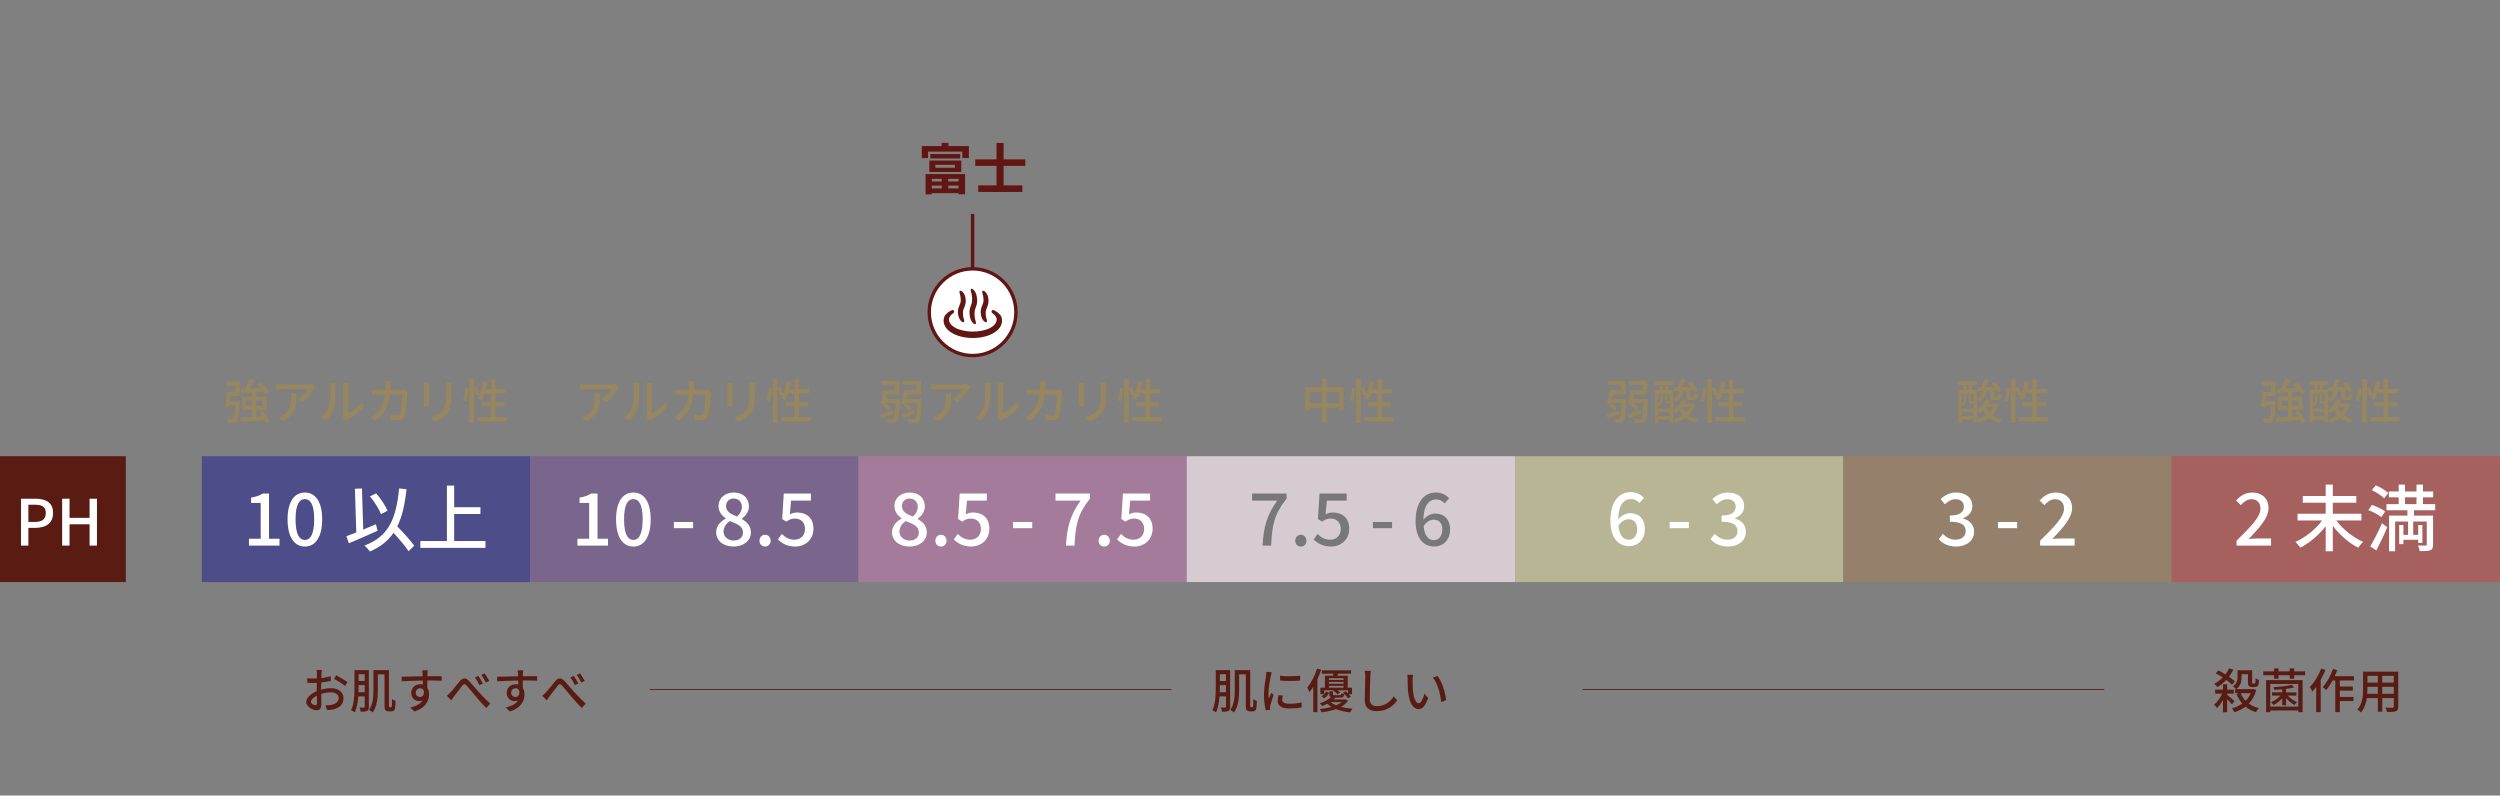 <?xml version="1.0" encoding="UTF-8"?>
<svg id="_5_6に変更" data-name="5→6に変更" xmlns="http://www.w3.org/2000/svg" viewBox="0 0 1466 466.5">
  <rect x="0" y="0" width="1466" height="466.5" fill="#808080" stroke="none"/>
  <defs>
    <style>
      .cls-1 {
        fill: #4c4d89;
      }

      .cls-2, .cls-3 {
        fill: #fff;
      }

      .cls-4 {
        fill: #b7b594;
      }

      .cls-5 {
        fill: #94806b;
      }

      .cls-6 {
        fill: #a6605d;
      }

      .cls-7 {
        fill: none;
        stroke: #591b12;
        stroke-width: .5px;
      }

      .cls-7, .cls-3, .cls-8 {
        stroke-miterlimit: 10;
      }

      .cls-9 {
        fill: #a47b9a;
      }

      .cls-3, .cls-8 {
        stroke: #611614;
        stroke-width: 2px;
      }

      .cls-10 {
        fill: #7a658d;
      }

      .cls-11, .cls-8 {
        fill: #611614;
      }

      .cls-12 {
        fill: #d6cbd0;
      }

      .cls-13 {
        fill: #98865f;
      }

      .cls-14 {
        fill: #787878;
      }

      .cls-15 {
        fill: #591b12;
      }
    </style>
  </defs>
  <path class="cls-13" d="M523.85,242.76c-2.41.9-4.95,1.85-7,2.55l-.9-2.24c1.93-.53,4.73-1.43,7.53-2.32l.36,2.02ZM527.77,233.92s-.03.78-.06,1.15c-.45,7.86-.87,10.8-1.71,11.81-.53.7-1.09.87-1.9.98-.73.11-1.93.11-3.25.03-.03-.67-.28-1.65-.67-2.3,1.15.11,2.18.14,2.66.11.42,0,.7-.06.95-.36.56-.62.95-2.99,1.29-9.15h-5.85l-.17.87.53-.39c1.12.87,2.32,2.04,2.88,2.91l-1.74,1.43c-.56-.87-1.71-2.18-2.83-3.08l.9-.67-2.35-.39c.53-2.1,1.06-5.37,1.4-7.95h6.83v-3.25h-7.64v-2.35h10.27v7.95h-7.22c-.14.9-.28,1.79-.45,2.66h8.12ZM536.51,242.46c-2.52,1.01-5.18,2.02-7.28,2.77l-.92-2.21c1.96-.59,4.93-1.54,7.84-2.52l.36,1.96ZM540.48,233.95s-.03.78-.06,1.12c-.28,7.89-.64,10.83-1.48,11.84-.59.7-1.26.92-2.18,1.01-.84.11-2.35.08-3.95,0-.06-.67-.34-1.68-.73-2.27,1.51.14,2.91.14,3.53.14.5,0,.78-.08,1.06-.36.59-.62.9-3.05,1.15-9.24h-6.44l-.2.92.7-.53c1.18.84,2.41,2.04,3,2.94l-1.79,1.46c-.53-.9-1.76-2.24-2.88-3.13l.87-.64-2.49-.39c.53-2.1,1.12-5.35,1.48-7.89h7.39v-3.25h-8v-2.35h10.64v7.95h-7.78c-.17.9-.31,1.82-.48,2.69h8.65Z"/>
  <path class="cls-13" d="M568.1,228.04c-1.2,2.04-3.86,5.6-6.86,7.72l-2.32-1.88c2.46-1.43,4.9-4.2,5.71-5.79h-15.34c-1.12,0-2.1.08-3.3.17v-3.11c1.04.14,2.18.25,3.3.25h15.65c.62,0,1.88-.08,2.32-.2l1.76,1.65c-.25.31-.7.84-.92,1.18ZM549.94,247.05l-2.57-2.1c.81-.28,1.79-.73,2.69-1.37,4-2.57,4.65-6.1,4.65-10.75,0-.76-.03-1.43-.17-2.24h3.19c0,7.31-.42,12.68-7.78,16.46Z"/>
  <path class="cls-13" d="M577,238.12c.81-2.49.81-7.95.81-11.17,0-.95-.06-1.62-.22-2.27h3.25c-.03.22-.14,1.26-.14,2.24,0,3.19-.11,9.15-.87,11.95-.84,3.08-2.6,5.82-4.98,7.84l-2.69-1.79c2.44-1.68,4.03-4.23,4.84-6.8ZM585.26,243.41v-16.57c0-1.15-.17-2.07-.17-2.24h3.25c-.03.17-.14,1.09-.14,2.24v15.48c2.44-1.09,5.6-3.47,7.61-6.44l1.71,2.41c-2.38,3.16-6.33,6.1-9.54,7.72-.5.28-.84.53-1.06.7l-1.85-1.54c.11-.48.2-1.12.2-1.76Z"/>
  <path class="cls-13" d="M613,225.94c-.03.95-.08,1.88-.14,2.74h6.05c.73,0,1.37-.08,1.93-.17l1.96.95c-.08.48-.17,1.09-.2,1.43-.08,2.83-.45,10.83-1.68,13.57-.59,1.29-1.54,1.9-3.25,1.9-1.51,0-3.13-.08-4.56-.2l-.34-2.94c1.43.2,2.91.34,4.06.34.84,0,1.29-.25,1.6-.95.95-1.96,1.32-8.28,1.32-11.31h-7.17c-1.04,7.78-3.81,12.06-8.62,15.45l-2.57-2.1c1.01-.53,2.24-1.4,3.22-2.35,2.71-2.55,4.42-5.93,5.12-11h-4.25c-1.04,0-2.35.03-3.41.11v-2.91c1.06.08,2.32.17,3.41.17h4.51c.06-.84.08-1.74.08-2.69,0-.62-.08-1.76-.2-2.41h3.27c-.06.64-.11,1.68-.14,2.35Z"/>
  <path class="cls-13" d="M635.58,226.64v9.38c0,.73.06,1.71.11,2.27h-3.22c.03-.48.11-1.46.11-2.27v-9.38c0-.5-.03-1.48-.11-2.07h3.22c-.06.59-.11,1.29-.11,2.07ZM648.57,226.92v4.98c0,6.41-1.01,8.79-3.08,11.14-1.82,2.13-4.65,3.41-6.69,4.09l-2.32-2.44c2.66-.67,4.98-1.74,6.72-3.64,1.96-2.24,2.32-4.42,2.32-9.32v-4.81c0-1.01-.08-1.85-.17-2.57h3.33c-.06.73-.11,1.57-.11,2.57Z"/>
  <path class="cls-13" d="M655.4,234.82c.7-1.88,1.2-4.95,1.4-7.22l1.9.28c-.14,2.3-.64,5.54-1.32,7.61l-1.99-.67ZM681.2,244.58v2.46h-17.16v-2.46h7.78v-6.35h-5.68v-2.43h5.68v-5.26h-3.64c-.53,1.57-1.15,2.99-1.79,4.14-.53-.36-1.68-.95-2.32-1.2.36-.56.73-1.2,1.04-1.93l-1.57.76c-.25-1.12-.98-2.91-1.68-4.39v20.07h-2.6v-25.67h2.6v5.18l1.65-.67c.7,1.32,1.48,3.02,1.82,4.2.87-2.18,1.48-4.81,1.85-7.45l2.55.42c-.2,1.4-.5,2.77-.84,4.09h2.94v-5.65h2.6v5.65h6.05v2.46h-6.05v5.26h5.43v2.43h-5.43v6.35h6.77Z"/>
  <path class="cls-13" d="M787.9,227.21v13.38h-2.71v-1.51h-7.28v8.9h-2.71v-8.9h-7.25v1.65h-2.6v-13.52h9.85v-4.87h2.71v4.87h9.99ZM775.19,236.53v-6.77h-7.25v6.77h7.25ZM785.18,236.53v-6.77h-7.28v6.77h7.28Z"/>
  <path class="cls-13" d="M791.39,234.82c.7-1.88,1.2-4.95,1.4-7.22l1.9.28c-.14,2.3-.64,5.54-1.32,7.61l-1.99-.67ZM817.2,244.59v2.46h-17.16v-2.46h7.78v-6.35h-5.68v-2.43h5.68v-5.26h-3.64c-.53,1.57-1.15,2.99-1.79,4.14-.53-.36-1.68-.95-2.32-1.2.36-.56.73-1.2,1.04-1.93l-1.57.76c-.25-1.12-.98-2.91-1.68-4.39v20.07h-2.6v-25.67h2.6v5.18l1.65-.67c.7,1.32,1.48,3.02,1.82,4.2.87-2.18,1.48-4.81,1.85-7.45l2.55.42c-.2,1.4-.5,2.77-.84,4.09h2.94v-5.65h2.6v5.65h6.05v2.46h-6.05v5.26h5.43v2.43h-5.43v6.35h6.77Z"/>
  <path class="cls-13" d="M949.78,242.76c-2.41.9-4.95,1.85-7,2.55l-.9-2.24c1.93-.53,4.73-1.43,7.53-2.32l.36,2.02ZM953.7,233.92s-.03.78-.06,1.15c-.45,7.86-.87,10.8-1.71,11.81-.53.7-1.09.87-1.9.98-.73.11-1.93.11-3.25.03-.03-.67-.28-1.65-.67-2.3,1.15.11,2.18.14,2.66.11.42,0,.7-.06.95-.36.56-.62.95-2.99,1.29-9.15h-5.85l-.17.87.53-.39c1.12.87,2.32,2.04,2.88,2.91l-1.74,1.43c-.56-.87-1.71-2.18-2.83-3.08l.9-.67-2.35-.39c.53-2.1,1.06-5.37,1.4-7.95h6.83v-3.25h-7.64v-2.35h10.27v7.95h-7.22c-.14.9-.28,1.79-.45,2.66h8.12ZM962.43,242.46c-2.52,1.01-5.18,2.02-7.28,2.77l-.92-2.21c1.96-.59,4.93-1.54,7.84-2.52l.36,1.96ZM966.41,233.95s-.03.78-.06,1.12c-.28,7.89-.64,10.83-1.48,11.84-.59.7-1.26.92-2.18,1.01-.84.11-2.35.08-3.95,0-.06-.67-.34-1.68-.73-2.27,1.51.14,2.91.14,3.53.14.5,0,.78-.08,1.06-.36.59-.62.9-3.05,1.15-9.24h-6.44l-.2.92.7-.53c1.18.84,2.41,2.04,2.99,2.94l-1.79,1.46c-.53-.9-1.76-2.24-2.88-3.13l.87-.64-2.49-.39c.53-2.1,1.12-5.35,1.48-7.89h7.39v-3.25h-8.01v-2.35h10.64v7.95h-7.78c-.17.9-.31,1.82-.48,2.69h8.65Z"/>
  <path class="cls-13" d="M994.17,237.14c-.84,2.55-2.15,4.62-3.86,6.27,1.6,1.15,3.47,1.99,5.6,2.49-.53.48-1.2,1.43-1.57,2.07-2.27-.64-4.23-1.65-5.85-2.99-1.82,1.32-3.92,2.27-6.13,2.97-.25-.53-.7-1.32-1.12-1.82v1.4h-2.04v-1.51h-6.89v1.88h-1.93v-19.2h2.91v-2.99h-3.16v-2.18h11.14v2.18h-3v2.99h2.97v5.04c2.46-.9,3.16-2.32,3.41-4.48l-3,.17-.17-2.27,2.21-.06c.81-1.48,1.65-3.41,2.16-4.87l2.52.73c-.7,1.34-1.46,2.8-2.18,4.06,1.71-.08,3.53-.14,5.37-.22-.5-.62-1.04-1.23-1.57-1.76l1.85-.95c1.48,1.43,3.19,3.47,3.95,4.87l-1.99,1.09c-.2-.36-.45-.81-.76-1.26l-1.93.14v3.16c0,.53.08.59.53.59h1.4c.48,0,.59-.17.64-1.96.45.34,1.34.64,1.93.78-.2,2.55-.78,3.16-2.24,3.16h-2.04c-2.02,0-2.46-.59-2.46-2.55v-3.08l-1.96.11c-.34,3.11-1.26,5.18-4.53,6.44-.22-.45-.7-1.18-1.15-1.62v6.33c2.3-1.48,4.2-3.67,5.21-6.21l2.35.56c-.28.7-.62,1.34-.98,1.99h4.39l.42-.08,1.54.62ZM975.11,232.94c0,1.6-.34,3.67-1.88,5.09-.2-.22-.62-.56-.92-.78v2.35h6.89v-2.88h-1.32c-1.15,0-1.48-.28-1.48-1.74v-4.09h-1.29v2.04ZM972.31,230.9v6.13c1.29-1.26,1.46-2.83,1.46-4.09v-2.04h-1.46ZM979.2,243.94v-2.3h-6.89v2.3h6.89ZM975.05,228.69h1.4v-2.99h-1.4v2.99ZM979.2,230.9h-1.46v4.06c0,.34.03.36.28.36h.81c.22,0,.31,0,.36-.03v-4.39ZM981.24,245.9c2.02-.53,3.95-1.37,5.6-2.52-.78-.9-1.46-1.88-2.04-2.94-.76.7-1.51,1.32-2.32,1.85-.25-.31-.76-.81-1.23-1.23v4.84ZM986.5,238.54l-.17.22c.59,1.15,1.34,2.24,2.27,3.16,1.01-.98,1.85-2.1,2.49-3.39h-4.59Z"/>
  <path class="cls-13" d="M997.36,234.82c.7-1.88,1.2-4.95,1.4-7.22l1.9.28c-.14,2.3-.64,5.54-1.32,7.61l-1.99-.67ZM1023.17,244.58v2.46h-17.16v-2.46h7.78v-6.35h-5.68v-2.43h5.68v-5.26h-3.64c-.53,1.57-1.15,2.99-1.79,4.14-.53-.36-1.68-.95-2.32-1.2.36-.56.73-1.2,1.04-1.93l-1.57.76c-.25-1.12-.98-2.91-1.68-4.39v20.07h-2.6v-25.67h2.6v5.18l1.65-.67c.7,1.32,1.48,3.02,1.82,4.2.87-2.18,1.48-4.81,1.85-7.45l2.55.42c-.2,1.4-.5,2.77-.84,4.09h2.94v-5.65h2.6v5.65h6.05v2.46h-6.05v5.26h5.43v2.43h-5.43v6.35h6.77Z"/>
  <path class="cls-13" d="M1172.15,237.14c-.84,2.55-2.16,4.62-3.86,6.27,1.6,1.15,3.47,1.99,5.6,2.49-.53.48-1.2,1.43-1.57,2.07-2.27-.64-4.23-1.65-5.85-2.99-1.82,1.32-3.92,2.27-6.13,2.97-.25-.53-.7-1.32-1.12-1.82v1.4h-2.04v-1.51h-6.89v1.88h-1.93v-19.2h2.91v-2.99h-3.16v-2.18h11.14v2.18h-2.99v2.99h2.97v5.04c2.46-.9,3.16-2.32,3.41-4.48l-2.99.17-.17-2.27,2.21-.06c.81-1.48,1.65-3.41,2.16-4.87l2.52.73c-.7,1.34-1.46,2.8-2.18,4.06,1.71-.08,3.53-.14,5.37-.22-.5-.62-1.04-1.23-1.57-1.76l1.85-.95c1.48,1.43,3.19,3.47,3.95,4.87l-1.99,1.09c-.2-.36-.45-.81-.76-1.26l-1.93.14v3.16c0,.53.08.59.53.59h1.4c.48,0,.59-.17.64-1.96.45.34,1.34.64,1.93.78-.2,2.55-.78,3.16-2.24,3.16h-2.04c-2.02,0-2.46-.59-2.46-2.55v-3.08l-1.96.11c-.34,3.11-1.26,5.18-4.53,6.44-.22-.45-.7-1.18-1.15-1.62v6.33c2.29-1.48,4.2-3.67,5.21-6.21l2.35.56c-.28.7-.62,1.34-.98,1.99h4.39l.42-.08,1.54.62ZM1153.09,232.94c0,1.6-.34,3.67-1.88,5.09-.2-.22-.62-.56-.92-.78v2.35h6.89v-2.88h-1.32c-1.15,0-1.48-.28-1.48-1.74v-4.09h-1.29v2.04ZM1150.29,230.9v6.13c1.29-1.26,1.46-2.83,1.46-4.09v-2.04h-1.46ZM1157.17,243.94v-2.3h-6.89v2.3h6.89ZM1153.03,228.69h1.4v-2.99h-1.4v2.99ZM1157.17,230.9h-1.46v4.06c0,.34.03.36.28.36h.81c.22,0,.31,0,.36-.03v-4.39ZM1159.22,245.9c2.02-.53,3.95-1.37,5.6-2.52-.78-.9-1.46-1.88-2.04-2.94-.76.7-1.51,1.32-2.32,1.85-.25-.31-.76-.81-1.23-1.23v4.84ZM1164.48,238.54l-.17.22c.59,1.15,1.34,2.24,2.27,3.16,1.01-.98,1.85-2.1,2.49-3.39h-4.59Z"/>
  <path class="cls-13" d="M1175.34,234.82c.7-1.88,1.2-4.95,1.4-7.22l1.9.28c-.14,2.3-.64,5.54-1.32,7.61l-1.99-.67ZM1201.14,244.58v2.46h-17.16v-2.46h7.78v-6.35h-5.68v-2.43h5.68v-5.26h-3.64c-.53,1.57-1.15,2.99-1.79,4.14-.53-.36-1.68-.95-2.32-1.2.36-.56.73-1.2,1.04-1.93l-1.57.76c-.25-1.12-.98-2.91-1.68-4.39v20.07h-2.6v-25.67h2.6v5.18l1.65-.67c.7,1.32,1.48,3.02,1.82,4.2.87-2.18,1.48-4.81,1.85-7.45l2.55.42c-.2,1.4-.5,2.77-.84,4.09h2.94v-5.65h2.6v5.65h6.05v2.46h-6.05v5.26h5.43v2.43h-5.43v6.35h6.77Z"/>
  <path class="cls-13" d="M1334.32,235.32s-.03.76-.06,1.09c-.31,6.89-.62,9.6-1.43,10.52-.53.67-1.06.87-1.9.95-.76.08-2.07.11-3.41.03-.06-.76-.36-1.82-.78-2.55,1.32.14,2.55.14,3.05.14.48,0,.76-.06,1.01-.34.48-.5.78-2.52,1.04-7.56h-3.53l-.17,1.29-2.3-.36c.36-2.27.73-5.93.9-8.7h5.09v-3.75h-5.54v-2.32h8.01v8.42h-5.46c-.08,1.04-.2,2.13-.28,3.13h5.77ZM1349.57,248.2c-.2-.56-.48-1.2-.84-1.9-4.95.45-10.1.84-13.74,1.15l-.31-2.55c1.9-.11,4.34-.25,7-.45v-4.14h-5.88v-7.7h5.88v-2.57l-6.3.42-.34-2.46,2.38-.11c1.04-1.68,2.16-3.92,2.8-5.65l2.77.7c-.87,1.62-1.88,3.36-2.8,4.84,2.07-.11,4.34-.22,6.63-.36-.56-.73-1.15-1.46-1.74-2.07l2.16-1.01c1.68,1.74,3.55,4.11,4.34,5.77l-2.32,1.12c-.22-.48-.53-1.06-.92-1.65l-4.17.28v2.77h6.02v7.7h-6.02v3.97l3.22-.25c-.5-.78-1.06-1.57-1.62-2.27l2.1-.95c1.62,1.93,3.33,4.53,3.97,6.35l-2.27,1.04ZM1341.68,238.12v-3.33h-3.5v3.33h3.5ZM1344.17,234.79v3.33h3.53v-3.33h-3.53Z"/>
  <path class="cls-13" d="M1378.12,237.14c-.84,2.55-2.16,4.62-3.86,6.27,1.6,1.15,3.47,1.99,5.6,2.49-.53.48-1.2,1.43-1.57,2.07-2.27-.64-4.23-1.65-5.85-2.99-1.82,1.32-3.92,2.27-6.13,2.97-.25-.53-.7-1.32-1.12-1.82v1.4h-2.04v-1.51h-6.89v1.88h-1.93v-19.2h2.91v-2.99h-3.16v-2.18h11.14v2.18h-2.99v2.99h2.97v5.04c2.46-.9,3.16-2.32,3.41-4.48l-2.99.17-.17-2.27,2.21-.06c.81-1.48,1.65-3.41,2.16-4.87l2.52.73c-.7,1.34-1.46,2.8-2.18,4.06,1.71-.08,3.53-.14,5.37-.22-.5-.62-1.04-1.23-1.57-1.76l1.85-.95c1.48,1.43,3.19,3.47,3.95,4.87l-1.99,1.09c-.2-.36-.45-.81-.76-1.26l-1.93.14v3.16c0,.53.08.59.53.59h1.4c.48,0,.59-.17.64-1.96.45.34,1.34.64,1.93.78-.2,2.55-.78,3.16-2.24,3.16h-2.04c-2.02,0-2.46-.59-2.46-2.55v-3.08l-1.96.11c-.34,3.11-1.26,5.18-4.53,6.44-.22-.45-.7-1.18-1.15-1.62v6.33c2.29-1.48,4.2-3.67,5.21-6.21l2.35.56c-.28.7-.62,1.34-.98,1.99h4.39l.42-.08,1.54.62ZM1359.06,232.94c0,1.6-.34,3.67-1.88,5.09-.2-.22-.62-.56-.92-.78v2.35h6.89v-2.88h-1.32c-1.15,0-1.48-.28-1.48-1.74v-4.09h-1.29v2.04ZM1356.26,230.9v6.13c1.29-1.26,1.46-2.83,1.46-4.09v-2.04h-1.46ZM1363.14,243.94v-2.3h-6.89v2.3h6.89ZM1359,228.69h1.4v-2.99h-1.4v2.99ZM1363.14,230.9h-1.46v4.06c0,.34.03.36.28.36h.81c.22,0,.31,0,.36-.03v-4.39ZM1365.19,245.9c2.02-.53,3.95-1.37,5.6-2.52-.78-.9-1.46-1.88-2.04-2.94-.76.7-1.51,1.32-2.32,1.85-.25-.31-.76-.81-1.23-1.23v4.84ZM1370.45,238.54l-.17.22c.59,1.15,1.34,2.24,2.27,3.16,1.01-.98,1.85-2.1,2.49-3.39h-4.59Z"/>
  <path class="cls-13" d="M1381.31,234.82c.7-1.88,1.2-4.95,1.4-7.22l1.9.28c-.14,2.3-.64,5.54-1.32,7.61l-1.99-.67ZM1407.11,244.59v2.46h-17.16v-2.46h7.78v-6.35h-5.68v-2.43h5.68v-5.26h-3.64c-.53,1.57-1.15,2.99-1.79,4.14-.53-.36-1.68-.95-2.32-1.2.36-.56.73-1.2,1.04-1.93l-1.57.76c-.25-1.12-.98-2.91-1.68-4.39v20.07h-2.6v-25.67h2.6v5.18l1.65-.67c.7,1.32,1.48,3.02,1.82,4.2.87-2.18,1.48-4.81,1.85-7.45l2.55.42c-.2,1.4-.5,2.77-.84,4.09h2.94v-5.65h2.6v5.65h6.05v2.46h-6.05v5.26h5.43v2.43h-5.43v6.35h6.77Z"/>
  <path class="cls-13" d="M362.14,228.05c-1.2,2.04-3.86,5.6-6.86,7.72l-2.32-1.88c2.46-1.43,4.9-4.2,5.71-5.79h-15.34c-1.12,0-2.1.08-3.3.17v-3.11c1.04.14,2.18.25,3.3.25h15.65c.62,0,1.88-.08,2.32-.2l1.76,1.65c-.25.31-.7.84-.92,1.18ZM343.98,247.05l-2.57-2.1c.81-.28,1.79-.73,2.69-1.37,4-2.57,4.65-6.1,4.65-10.75,0-.76-.03-1.43-.17-2.24h3.19c0,7.31-.42,12.68-7.78,16.46Z"/>
  <path class="cls-13" d="M371.04,238.12c.81-2.49.81-7.95.81-11.17,0-.95-.06-1.62-.22-2.27h3.25c-.03.22-.14,1.26-.14,2.24,0,3.19-.11,9.15-.87,11.95-.84,3.08-2.6,5.82-4.98,7.84l-2.69-1.79c2.44-1.68,4.03-4.23,4.84-6.8ZM379.3,243.41v-16.57c0-1.15-.17-2.07-.17-2.24h3.25c-.03.17-.14,1.09-.14,2.24v15.48c2.44-1.09,5.6-3.47,7.61-6.44l1.71,2.41c-2.38,3.16-6.33,6.1-9.54,7.72-.5.28-.84.53-1.06.7l-1.85-1.54c.11-.48.2-1.12.2-1.76Z"/>
  <path class="cls-13" d="M407.03,225.95c-.03.95-.08,1.88-.14,2.74h6.05c.73,0,1.37-.08,1.93-.17l1.96.95c-.08.48-.17,1.09-.2,1.43-.08,2.83-.45,10.83-1.68,13.57-.59,1.29-1.54,1.9-3.25,1.9-1.51,0-3.13-.08-4.56-.2l-.34-2.94c1.43.2,2.91.34,4.06.34.84,0,1.29-.25,1.6-.95.95-1.96,1.32-8.28,1.32-11.31h-7.17c-1.04,7.78-3.81,12.06-8.62,15.45l-2.57-2.1c1.01-.53,2.24-1.4,3.22-2.35,2.71-2.55,4.42-5.93,5.12-11h-4.25c-1.04,0-2.35.03-3.41.11v-2.91c1.06.08,2.32.17,3.41.17h4.51c.06-.84.08-1.74.08-2.69,0-.62-.08-1.76-.2-2.41h3.27c-.06.64-.11,1.68-.14,2.35Z"/>
  <path class="cls-13" d="M429.62,226.65v9.38c0,.73.06,1.71.11,2.27h-3.22c.03-.48.11-1.46.11-2.27v-9.38c0-.5-.03-1.48-.11-2.07h3.22c-.06.59-.11,1.29-.11,2.07ZM442.61,226.93v4.98c0,6.41-1.01,8.79-3.08,11.14-1.82,2.13-4.65,3.41-6.69,4.09l-2.32-2.44c2.66-.67,4.98-1.74,6.72-3.64,1.96-2.24,2.32-4.42,2.32-9.32v-4.81c0-1.01-.08-1.85-.17-2.57h3.33c-.06.73-.11,1.57-.11,2.57Z"/>
  <path class="cls-13" d="M449.43,234.82c.7-1.88,1.2-4.95,1.4-7.22l1.9.28c-.14,2.3-.64,5.54-1.32,7.61l-1.99-.67ZM475.24,244.59v2.46h-17.16v-2.46h7.78v-6.35h-5.68v-2.43h5.68v-5.26h-3.64c-.53,1.57-1.15,2.99-1.79,4.14-.53-.36-1.68-.95-2.32-1.2.36-.56.73-1.2,1.04-1.93l-1.57.76c-.25-1.12-.98-2.91-1.68-4.39v20.07h-2.6v-25.67h2.6v5.18l1.65-.67c.7,1.32,1.48,3.02,1.82,4.2.87-2.18,1.48-4.81,1.85-7.45l2.55.42c-.2,1.4-.5,2.77-.84,4.09h2.94v-5.65h2.6v5.65h6.05v2.46h-6.05v5.26h5.43v2.43h-5.43v6.35h6.77Z"/>
  <path class="cls-13" d="M140.5,235.32s-.03.76-.06,1.09c-.31,6.89-.62,9.6-1.43,10.52-.53.67-1.06.87-1.9.95-.76.08-2.07.11-3.41.03-.06-.76-.36-1.82-.78-2.55,1.32.14,2.55.14,3.05.14.48,0,.76-.06,1.01-.34.48-.5.78-2.52,1.04-7.56h-3.53l-.17,1.29-2.3-.36c.36-2.27.73-5.93.9-8.7h5.09v-3.75h-5.54v-2.32h8.01v8.42h-5.46c-.08,1.04-.2,2.13-.28,3.13h5.77ZM155.75,248.2c-.2-.56-.48-1.2-.84-1.9-4.95.45-10.1.84-13.74,1.15l-.31-2.55c1.9-.11,4.34-.25,7-.45v-4.14h-5.88v-7.7h5.88v-2.57l-6.3.42-.34-2.46,2.38-.11c1.04-1.68,2.16-3.92,2.8-5.65l2.77.7c-.87,1.62-1.88,3.36-2.8,4.84,2.07-.11,4.34-.22,6.63-.36-.56-.73-1.15-1.46-1.74-2.07l2.16-1.01c1.68,1.74,3.55,4.11,4.34,5.77l-2.32,1.12c-.22-.48-.53-1.06-.92-1.65l-4.17.28v2.77h6.02v7.7h-6.02v3.97l3.22-.25c-.5-.78-1.06-1.57-1.62-2.27l2.1-.95c1.62,1.93,3.33,4.53,3.97,6.35l-2.27,1.04ZM147.86,238.12v-3.33h-3.5v3.33h3.5ZM150.35,234.79v3.33h3.53v-3.33h-3.53Z"/>
  <path class="cls-13" d="M184.16,228.05c-1.2,2.04-3.86,5.6-6.86,7.72l-2.32-1.88c2.46-1.43,4.9-4.2,5.71-5.79h-15.34c-1.12,0-2.1.08-3.3.17v-3.11c1.04.14,2.18.25,3.3.25h15.65c.62,0,1.88-.08,2.32-.2l1.76,1.65c-.25.31-.7.84-.92,1.18ZM165.99,247.05l-2.57-2.1c.81-.28,1.79-.73,2.69-1.37,4-2.57,4.65-6.1,4.65-10.75,0-.76-.03-1.43-.17-2.24h3.19c0,7.31-.42,12.68-7.78,16.46Z"/>
  <path class="cls-13" d="M193.06,238.12c.81-2.49.81-7.95.81-11.17,0-.95-.06-1.62-.22-2.27h3.25c-.03.22-.14,1.26-.14,2.24,0,3.19-.11,9.15-.87,11.95-.84,3.08-2.6,5.82-4.98,7.84l-2.69-1.79c2.44-1.68,4.03-4.23,4.84-6.8ZM201.32,243.41v-16.57c0-1.15-.17-2.07-.17-2.24h3.25c-.03.17-.14,1.09-.14,2.24v15.48c2.44-1.09,5.6-3.47,7.61-6.44l1.71,2.41c-2.38,3.16-6.33,6.1-9.54,7.72-.5.28-.84.53-1.06.7l-1.85-1.54c.11-.48.2-1.12.2-1.76Z"/>
  <path class="cls-13" d="M229.05,225.95c-.03.95-.08,1.88-.14,2.74h6.05c.73,0,1.37-.08,1.93-.17l1.96.95c-.08.48-.17,1.09-.2,1.43-.08,2.83-.45,10.83-1.68,13.57-.59,1.29-1.54,1.9-3.25,1.9-1.51,0-3.13-.08-4.56-.2l-.34-2.94c1.43.2,2.91.34,4.06.34.84,0,1.29-.25,1.6-.95.95-1.96,1.32-8.28,1.32-11.31h-7.17c-1.04,7.78-3.81,12.06-8.62,15.45l-2.57-2.1c1.01-.53,2.24-1.4,3.22-2.35,2.71-2.55,4.42-5.93,5.12-11h-4.25c-1.04,0-2.35.03-3.41.11v-2.91c1.06.08,2.32.17,3.41.17h4.51c.06-.84.08-1.74.08-2.69,0-.62-.08-1.76-.2-2.41h3.27c-.06.64-.11,1.68-.14,2.35Z"/>
  <path class="cls-13" d="M251.64,226.65v9.38c0,.73.06,1.71.11,2.27h-3.22c.03-.48.11-1.46.11-2.27v-9.38c0-.5-.03-1.48-.11-2.07h3.22c-.06.59-.11,1.29-.11,2.07ZM264.62,226.93v4.98c0,6.41-1.01,8.79-3.08,11.14-1.82,2.13-4.65,3.41-6.69,4.09l-2.32-2.44c2.66-.67,4.98-1.74,6.72-3.64,1.96-2.24,2.32-4.42,2.32-9.32v-4.81c0-1.01-.08-1.85-.17-2.57h3.33c-.06.73-.11,1.57-.11,2.57Z"/>
  <path class="cls-13" d="M271.45,234.82c.7-1.88,1.2-4.95,1.4-7.22l1.9.28c-.14,2.3-.64,5.54-1.32,7.61l-1.99-.67ZM297.26,244.59v2.46h-17.16v-2.46h7.78v-6.35h-5.68v-2.43h5.68v-5.26h-3.64c-.53,1.57-1.15,2.99-1.79,4.14-.53-.36-1.68-.95-2.32-1.2.36-.56.73-1.2,1.04-1.93l-1.57.76c-.25-1.12-.98-2.91-1.68-4.39v20.07h-2.6v-25.67h2.6v5.18l1.65-.67c.7,1.32,1.48,3.02,1.82,4.2.87-2.18,1.48-4.81,1.85-7.45l2.55.42c-.2,1.4-.5,2.77-.84,4.09h2.94v-5.65h2.6v5.65h6.05v2.46h-6.05v5.26h5.43v2.43h-5.43v6.35h6.77Z"/>
  <path class="cls-15" d="M188.54,395.05c-.03.67-.06,1.57-.11,2.57,1.96-.22,3.97-.62,5.51-1.06l.06,2.74c-1.62.36-3.69.7-5.63.92-.03,1.12-.06,2.24-.06,3.25v.98c2.04-.59,4.11-.9,5.82-.9,4.17,0,7.3,2.24,7.3,5.82,0,3.33-1.93,5.65-6.05,6.63-1.26.28-2.52.36-3.55.42l-1.01-2.86c1.12.03,2.32.03,3.36-.2,2.35-.45,4.39-1.68,4.39-4.03,0-2.15-1.93-3.36-4.48-3.36-1.96,0-3.89.34-5.74.92.03,2.32.11,4.67.11,5.79,0,2.97-1.09,3.83-2.74,3.83-2.43,0-6.16-2.24-6.16-4.93,0-2.38,2.88-4.87,6.19-6.3v-1.74c0-.98,0-2.04.03-3.11-.7.06-1.32.08-1.85.08-1.71,0-2.77-.06-3.69-.14l-.08-2.69c1.6.2,2.69.22,3.72.22.59,0,1.23-.03,1.93-.08,0-1.26.03-2.27.03-2.77,0-.59-.08-1.71-.17-2.21h3.08c-.08.53-.17,1.48-.22,2.16ZM184.95,413.55c.56,0,.95-.36.95-1.29s-.06-2.52-.08-4.34c-2.04,1.01-3.5,2.43-3.5,3.55s1.68,2.07,2.63,2.07ZM203.73,400.01l-1.37,2.24c-1.34-1.23-4.7-3.22-6.47-4.14l1.23-2.13c2.07,1.04,5.21,2.94,6.61,4.03Z"/>
  <path class="cls-15" d="M216.3,414.45c0,1.29-.25,2.02-1.01,2.43-.81.42-1.93.5-3.75.5-.08-.67-.42-1.82-.73-2.49,1.12.06,2.21.06,2.55.06.36-.03.5-.14.5-.53v-6.07h-3.78c-.25,3.3-.81,6.77-2.02,9.38-.48-.42-1.54-1.01-2.18-1.23,1.85-3.89,1.99-9.46,1.99-13.55v-9.99h8.42v21.5ZM213.86,405.88v-4.11h-3.58v1.18c0,.9,0,1.9-.06,2.94h3.64ZM210.28,395.36v3.97h3.58v-3.97h-3.58ZM229.15,414.73c.17,0,.36-.03.45-.17.14-.11.2-.39.22-.98.06-.62.11-1.99.11-3.69.53.5,1.34.9,2.04,1.15-.03,1.48-.14,3.36-.28,4.11-.14.78-.39,1.29-.84,1.57-.39.31-.95.45-1.54.45h-1.48c-.56,0-1.26-.22-1.71-.62-.48-.48-.64-1.06-.64-3.41v-17.69h-3.92v9.04c0,4.17-.39,9.85-3.02,13.32-.45-.45-1.57-1.26-2.18-1.54,2.41-3.19,2.63-7.95,2.63-11.78v-11.53h9.07v20.26c0,.76.03,1.23.14,1.37.11.08.22.14.39.14h.56Z"/>
  <path class="cls-15" d="M250.64,395.14c-.03.34-.03.84-.03,1.4h8.4l-.06,2.63c-1.65-.08-4.31-.14-8.37-.14.03,1.51.03,3.13.03,4.39.64,1.01.98,2.3.98,3.72,0,3.72-1.99,8.12-8.62,10.05l-2.38-2.35c3.3-.73,5.88-1.96,7.22-4.11-.56.28-1.23.42-1.96.42-2.27,0-4.7-1.68-4.7-4.87,0-2.94,2.38-5.04,5.21-5.04.56,0,1.09.06,1.57.2,0-.73-.03-1.57-.03-2.38-4.25.06-8.84.22-12.32.45l-.08-2.69c3.16-.06,8.37-.2,12.37-.25-.03-.62-.03-1.09-.06-1.43-.08-.9-.17-1.76-.22-2.04h3.22c-.08.36-.17,1.65-.17,2.04ZM246.33,408.71c1.46,0,2.55-1.15,2.18-3.78-.45-.92-1.26-1.34-2.18-1.34-1.29,0-2.55.95-2.55,2.63,0,1.54,1.2,2.49,2.55,2.49Z"/>
  <path class="cls-15" d="M264.19,405.97c1.4-1.43,3.67-4.48,5.37-6.47,1.76-2.04,3.36-2.29,5.29-.36,1.79,1.79,3.97,4.59,5.71,6.47,1.74,1.9,4.34,4.65,6.94,6.97l-2.32,2.57c-2.07-1.96-4.48-4.81-6.35-6.97-1.76-2.04-3.89-4.73-5.21-6.16-1.09-1.23-1.65-1.06-2.55.08-1.23,1.51-3.39,4.45-4.73,6.1-.62.84-1.26,1.82-1.71,2.49l-2.63-2.72c.78-.59,1.4-1.18,2.18-2.02ZM283.16,400.85l-2.04.9c-.76-1.6-1.62-3.19-2.6-4.53l1.99-.84c.73,1.09,1.99,3.16,2.66,4.48ZM286.91,399.28l-1.99.95c-.81-1.6-1.71-3.13-2.69-4.45l1.93-.9c.76,1.06,2.07,3.11,2.74,4.39Z"/>
  <path class="cls-15" d="M306.62,395.14c-.03.34-.03.84-.03,1.4h8.4l-.06,2.63c-1.65-.08-4.31-.14-8.37-.14.03,1.51.03,3.13.03,4.39.64,1.01.98,2.3.98,3.72,0,3.72-1.99,8.12-8.62,10.05l-2.38-2.35c3.3-.73,5.88-1.96,7.22-4.11-.56.28-1.23.42-1.96.42-2.27,0-4.7-1.68-4.7-4.87,0-2.94,2.38-5.04,5.21-5.04.56,0,1.09.06,1.57.2,0-.73-.03-1.57-.03-2.38-4.25.06-8.84.22-12.32.45l-.08-2.69c3.16-.06,8.37-.2,12.37-.25-.03-.62-.03-1.09-.06-1.43-.08-.9-.17-1.76-.22-2.04h3.22c-.08.36-.17,1.65-.17,2.04ZM302.3,408.71c1.46,0,2.55-1.15,2.18-3.78-.45-.92-1.26-1.34-2.18-1.34-1.29,0-2.55.95-2.55,2.63,0,1.54,1.2,2.49,2.55,2.49Z"/>
  <path class="cls-15" d="M320.16,405.97c1.4-1.43,3.67-4.48,5.37-6.47,1.76-2.04,3.36-2.29,5.29-.36,1.79,1.79,3.97,4.59,5.71,6.47,1.74,1.9,4.34,4.65,6.94,6.97l-2.32,2.57c-2.07-1.96-4.48-4.81-6.35-6.97-1.76-2.04-3.89-4.73-5.21-6.16-1.09-1.23-1.65-1.06-2.55.08-1.23,1.51-3.39,4.45-4.73,6.1-.62.84-1.26,1.82-1.71,2.49l-2.63-2.72c.78-.59,1.4-1.18,2.18-2.02ZM339.14,400.85l-2.04.9c-.76-1.6-1.62-3.19-2.6-4.53l1.99-.84c.73,1.09,1.99,3.16,2.66,4.48ZM342.89,399.28l-1.99.95c-.81-1.6-1.71-3.13-2.69-4.45l1.93-.9c.76,1.06,2.07,3.11,2.74,4.39Z"/>
  <path class="cls-15" d="M721.36,414.45c0,1.29-.25,2.02-1.01,2.43-.81.42-1.93.5-3.75.5-.08-.67-.42-1.82-.73-2.49,1.12.06,2.21.06,2.55.06.36-.03.5-.14.5-.53v-6.07h-3.78c-.25,3.3-.81,6.77-2.02,9.38-.48-.42-1.54-1.01-2.18-1.23,1.85-3.89,1.99-9.46,1.99-13.55v-9.99h8.42v21.5ZM718.92,405.88v-4.11h-3.58v1.18c0,.9,0,1.9-.06,2.94h3.64ZM715.34,395.36v3.97h3.58v-3.97h-3.58ZM734.21,414.73c.17,0,.36-.03.45-.17.14-.11.2-.39.22-.98.06-.62.11-1.99.11-3.69.53.5,1.34.9,2.04,1.15-.03,1.48-.14,3.36-.28,4.11-.14.78-.39,1.29-.84,1.57-.39.31-.95.45-1.54.45h-1.48c-.56,0-1.26-.22-1.71-.62-.48-.48-.64-1.06-.64-3.41v-17.69h-3.92v9.04c0,4.17-.39,9.85-3.02,13.32-.45-.45-1.57-1.26-2.18-1.54,2.41-3.19,2.63-7.95,2.63-11.78v-11.53h9.07v20.26c0,.76.03,1.23.14,1.37.11.08.22.14.39.14h.56Z"/>
  <path class="cls-15" d="M745.18,396.34c-.48,2.3-1.37,7.56-1.37,10.55,0,.98.06,1.96.17,3,.48-1.15,1.04-2.52,1.48-3.55l1.4,1.12c-.73,2.13-1.71,5.12-1.99,6.52-.08.39-.17.98-.14,1.29,0,.28.03.7.06,1.04l-2.55.17c-.56-1.96-1.04-5.26-1.04-9.04,0-4.17.9-8.93,1.2-11.17.11-.7.22-1.57.25-2.32l3.11.28c-.2.5-.48,1.62-.59,2.13ZM751.87,410.36c0,1.26.98,2.3,4.37,2.3,2.52,0,4.62-.22,6.97-.76l.06,2.99c-1.76.34-4.09.56-7.08.56-4.76,0-6.94-1.65-6.94-4.37,0-1.01.14-2.07.48-3.44l2.52.22c-.25.98-.36,1.74-.36,2.49ZM762.39,396.23v2.85c-3.19.31-8.48.34-11.73,0l-.03-2.85c3.22.5,8.84.39,11.76,0Z"/>
  <path class="cls-15" d="M774.73,392.73c-.62,1.85-1.34,3.72-2.18,5.51v19.37h-2.46v-14.83c-.73,1.15-1.46,2.18-2.24,3.08-.22-.64-.9-2.1-1.29-2.74,2.32-2.72,4.48-6.86,5.77-11.06l2.41.67ZM790.46,410.92c-.95,1.4-2.35,2.6-4.17,3.61,2.04.53,4.37.9,6.83,1.06-.48.5-1.12,1.48-1.43,2.13-3.08-.31-5.91-.95-8.31-1.9-2.35.84-5.12,1.46-8.31,1.88-.25-.56-.84-1.4-1.29-1.88,2.66-.31,5.01-.73,7-1.29-.9-.56-1.74-1.18-2.46-1.88-.9.48-1.9.95-2.99,1.37-.31-.53-.98-1.26-1.48-1.6,2.94-.95,5.18-2.24,6.58-3.55-.7-.28-.92-.81-.92-1.85v-1.62h2.13v1.62c0,.56.17.62,1.01.62h3c.62,0,.76-.14.84-1.12.39.22,1.18.48,1.71.56-.17,1.62-.7,2.02-2.24,2.02h-2.83c-.34.36-.73.73-1.12,1.06h6.44l.45-.11,1.6.87ZM776.52,407c.5-.5.95-1.04,1.29-1.54l1.68.92c-.73,1.09-1.76,2.35-2.99,3.13l-1.6-1.29c.56-.28,1.09-.7,1.57-1.18h-2.21v-3.81h2.66v-6.97h4.76c.08-.39.2-.81.25-1.23h-6.8v-1.93h17.13v1.93h-7.58c-.17.42-.34.84-.5,1.23h6.13v6.97h2.52v3.81h-1.88c.5.53.95,1.06,1.23,1.51l-1.71.95c-.56-.95-1.85-2.32-2.99-3.27l1.6-.9c.45.36.95.81,1.4,1.23v-1.79h-6.07c.59.45,1.12.92,1.46,1.34l-1.57,1.01c-.56-.73-1.68-1.68-2.69-2.3l.08-.06h-5.15v2.21ZM779.27,397.68v1.04h8.59v-1.04h-8.59ZM787.86,399.89h-8.59v1.06h8.59v-1.06ZM779.27,403.25h8.59v-1.06h-8.59v1.06ZM780.3,411.7c.87.76,1.96,1.37,3.25,1.9,1.34-.56,2.46-1.2,3.3-1.9h-6.55Z"/>
  <path class="cls-15" d="M803.56,396.68c-.14,3.11-.34,9.57-.34,13.43,0,2.97,1.82,3.97,4.25,3.97,4.9,0,7.84-2.77,9.85-5.77l1.99,2.43c-1.85,2.66-5.63,6.27-11.9,6.27-4.25,0-7.11-1.82-7.11-6.47,0-3.97.28-11.2.28-13.88,0-1.18-.11-2.32-.31-3.25l3.58.03c-.17,1.04-.28,2.21-.31,3.22Z"/>
  <path class="cls-15" d="M828.36,398.72c-.03,1.76,0,4.11.2,6.3.42,4.39,1.57,7.36,3.44,7.36,1.4,0,2.63-3.05,3.27-5.6l2.21,2.6c-1.76,4.79-3.5,6.44-5.54,6.44-2.83,0-5.43-2.69-6.19-10.05-.28-2.46-.31-5.82-.31-7.5,0-.7-.06-1.88-.22-2.63l3.41.06c-.14.81-.28,2.27-.28,3.02ZM847.98,410.59l-2.88,1.12c-.48-4.81-2.07-11.03-4.9-14.39l2.77-.92c2.57,3.25,4.65,9.66,5.01,14.19Z"/>
  <path class="cls-15" d="M1308.73,413.05c-.53-.76-1.68-2.02-2.72-3.05v7.67h-2.46v-7.19c-1.04,1.88-2.27,3.55-3.5,4.67-.39-.59-1.23-1.43-1.76-1.9,1.79-1.37,3.67-3.97,4.81-6.49h-4.14v-2.35h4.59v-3.16h2.46v3.16h3.86v2.35h-3.86v.67c1.04.78,3.67,3.11,4.34,3.75l-1.62,1.88ZM1308.82,401.52c-.81-.87-1.99-1.85-3.33-2.83-1.57,1.68-3.33,3.13-5.15,4.25-.42-.53-1.37-1.48-1.93-1.93,1.82-.95,3.53-2.24,5.01-3.78-1.37-.9-2.8-1.74-4.11-2.43l1.6-1.65c1.29.64,2.69,1.46,4.06,2.32.87-1.12,1.6-2.29,2.18-3.55l2.49.76c-.7,1.48-1.6,2.86-2.58,4.17,1.4.95,2.63,1.93,3.47,2.77l-1.71,1.9ZM1323.09,404.65c-.9,3.3-2.41,5.91-4.37,7.95,1.65,1.2,3.61,2.1,5.85,2.66-.56.59-1.32,1.62-1.68,2.32-2.41-.7-4.45-1.79-6.16-3.19-1.9,1.46-4.11,2.52-6.52,3.27-.28-.67-.87-1.74-1.4-2.3,2.24-.59,4.28-1.51,6.07-2.77-1.4-1.6-2.52-3.5-3.36-5.68l1.6-.42h-2.43v-2.38h.48c-.39-.5-1.32-1.34-1.76-1.71,2.38-1.51,2.69-3.53,2.69-5.37v-4h8.56v6.72c0,.56,0,.87.11.95.08.08.22.11.39.11h.62c.2,0,.42,0,.5-.08.11-.08.22-.28.31-.64.03-.42.08-1.29.08-2.41.45.39,1.34.84,1.99,1.06-.06,1.12-.17,2.38-.31,2.86-.2.53-.5.84-.95,1.04-.34.2-.95.28-1.4.28h-1.43c-.62,0-1.32-.17-1.74-.59-.45-.39-.62-.92-.62-2.63v-4.37h-3.75v1.76c0,2.38-.53,5.21-3.19,7.03h9.68l.45-.11,1.68.64ZM1313.97,406.5c.67,1.68,1.65,3.16,2.85,4.45,1.26-1.26,2.27-2.74,2.97-4.45h-5.82Z"/>
  <path class="cls-15" d="M1351.72,393.65v2.3h-6.41v2.02h-2.6v-2.02h-6.61v2.02h-2.57v-2.02h-6.33v-2.3h6.33v-1.71h2.57v1.71h6.61v-1.71h2.6v1.71h6.41ZM1328.83,398.83h21.41v18.81h-2.55v-1.04h-16.43v1.04h-2.43v-18.81ZM1331.26,401.04v13.32h16.43v-13.32h-16.43ZM1338.29,409.49c-1.46,1.62-3.36,3.08-5.09,3.92-.34-.48-1.01-1.26-1.46-1.65,1.93-.78,4.09-2.24,5.51-3.86h-4.93v-1.9h5.96v-1.79c-1.57.17-3.16.25-4.62.31-.08-.45-.34-1.18-.53-1.6,3.75-.2,8.23-.67,10.64-1.34l1.62,1.51c-1.37.36-3.05.64-4.87.9v2.02h6.1v1.9h-5.09c1.4,1.54,3.58,3.02,5.46,3.83-.48.36-1.15,1.15-1.46,1.62-1.68-.84-3.58-2.35-5.01-3.95v4.2h-2.24v-4.11Z"/>
  <path class="cls-15" d="M1363.62,392.84c-.76,1.96-1.71,3.97-2.77,5.85v18.89h-2.63v-14.78c-.73,1.01-1.51,1.93-2.3,2.74-.25-.64-1.01-2.1-1.46-2.69,2.66-2.63,5.15-6.72,6.66-10.8l2.49.78ZM1372.07,399.03v3.55h7.61v2.38h-7.61v3.72h8v2.43h-8v6.49h-2.66v-18.58h-1.57c-1.18,2.18-2.46,4.14-3.81,5.63-.42-.45-1.43-1.37-2.02-1.76,2.46-2.57,4.7-6.61,6.05-10.64l2.49.67c-.45,1.2-.92,2.43-1.46,3.61h11.25v2.49h-8.28Z"/>
  <path class="cls-15" d="M1406.33,414.36c0,1.51-.36,2.29-1.37,2.69-1.04.42-2.66.48-5.23.45-.11-.7-.53-1.85-.87-2.52,1.79.08,3.64.06,4.17.06.5,0,.7-.17.7-.7v-5.01h-6.77v8.01h-2.6v-8.01h-6.44c-.45,3.08-1.46,6.21-3.5,8.48-.39-.5-1.46-1.4-2.04-1.71,3.05-3.39,3.33-8.34,3.33-12.29v-9.96h20.63v20.52ZM1394.35,406.86v-4.14h-6.07v1.12c0,.95-.03,1.99-.11,3.02h6.19ZM1388.27,396.34v3.95h6.07v-3.95h-6.07ZM1403.72,396.34h-6.77v3.95h6.77v-3.95ZM1403.72,406.86v-4.14h-6.77v4.14h6.77Z"/>
  <rect class="cls-1" x="118.34" y="267.52" width="192.52" height="73.79"/>
  <rect class="cls-10" x="310.86" y="267.52" width="192.52" height="73.79"/>
  <rect class="cls-9" x="503.39" y="267.52" width="192.52" height="73.79"/>
  <rect class="cls-12" x="695.91" y="267.52" width="192.52" height="73.79"/>
  <rect class="cls-4" x="888.43" y="267.52" width="192.52" height="73.79"/>
  <rect class="cls-5" x="1080.95" y="267.52" width="192.52" height="73.79"/>
  <rect class="cls-6" x="1273.48" y="267.52" width="192.52" height="73.79"/>
  <path class="cls-2" d="M145.99,315.9h6.87v-20.98h-5.63v-3.11c2.94-.51,5.03-1.28,6.82-2.39h3.71v26.48h6.14v4.05h-17.91v-4.05Z"/>
  <path class="cls-2" d="M168.63,304.55c0-10.28,3.92-15.74,10.15-15.74s10.15,5.5,10.15,15.74-3.88,15.95-10.15,15.95-10.15-5.67-10.15-15.95ZM184.24,304.55c0-8.79-2.26-11.86-5.46-11.86s-5.46,3.07-5.46,11.86,2.26,12.07,5.46,12.07,5.46-3.28,5.46-12.07Z"/>
  <path class="cls-2" d="M221.38,311.25c-5.8,2.64-12.07,5.33-16.8,7.34l-1.45-4.14c1.62-.6,3.62-1.36,5.8-2.22l-.81-25.63,4.14-.17.73,24.14c2.47-1.02,4.99-2.09,7.46-3.16l.94,3.84ZM239.59,323.23c-1.83-2.86-5.42-7.08-8.83-10.79-3.2,4.73-7.68,8.32-13.86,10.96-.55-.85-2.17-2.69-3.2-3.5,14.16-5.25,18.59-15.52,20.34-33.48l4.35.43c-.98,8.96-2.56,16.12-5.42,21.84,3.63,3.75,7.89,8.32,9.94,11.34l-3.33,3.2ZM223.43,301.52c-1.11-2.9-3.84-7.34-6.48-10.45l3.62-1.75c2.77,3.07,5.46,7.21,6.7,10.15l-3.84,2.05Z"/>
  <path class="cls-2" d="M284.67,317.26v4.01h-38.17v-4.01h15.57v-32.5h4.26v12.67h15.4v3.97h-15.4v15.86h18.34Z"/>
  <path class="cls-2" d="M338.62,315.9h6.87v-20.98h-5.63v-3.11c2.94-.51,5.03-1.28,6.82-2.39h3.71v26.48h6.14v4.05h-17.91v-4.05Z"/>
  <path class="cls-2" d="M361.26,304.55c0-10.28,3.92-15.74,10.15-15.74s10.15,5.5,10.15,15.74-3.88,15.95-10.15,15.95-10.15-5.67-10.15-15.95ZM376.87,304.55c0-8.79-2.26-11.86-5.46-11.86s-5.46,3.07-5.46,11.86,2.26,12.07,5.46,12.07,5.46-3.28,5.46-12.07Z"/>
  <path class="cls-2" d="M395.16,306.09h11.26v3.63h-11.26v-3.63Z"/>
  <path class="cls-2" d="M419.94,312.14c0-3.88,2.73-6.48,5.63-8.02v-.17c-2.35-1.66-4.22-3.92-4.22-7.12,0-4.86,3.84-8.02,8.96-8.02,5.46,0,8.87,3.37,8.87,8.19,0,3.16-2.22,5.76-4.14,7.16v.21c2.77,1.62,5.29,3.8,5.29,7.89,0,4.65-4.09,8.23-10.15,8.23s-10.24-3.5-10.24-8.36ZM435.68,312.14c0-3.63-3.45-4.86-7.72-6.61-2.13,1.49-3.67,3.58-3.67,6.14,0,3.11,2.6,5.29,5.97,5.29s5.42-1.88,5.42-4.82ZM435.04,297.3c0-2.81-1.75-4.95-4.82-4.95-2.56,0-4.48,1.71-4.48,4.48,0,3.28,2.99,4.73,6.48,6.1,1.83-1.71,2.81-3.58,2.81-5.63Z"/>
  <path class="cls-2" d="M445.35,317.09c0-2.05,1.45-3.5,3.28-3.5s3.28,1.45,3.28,3.5-1.45,3.41-3.28,3.41-3.28-1.41-3.28-3.41Z"/>
  <path class="cls-2" d="M456.14,316.32l2.35-3.2c1.79,1.79,4.05,3.37,7.34,3.37,3.54,0,6.23-2.39,6.23-6.27s-2.39-6.14-5.97-6.14c-2,0-3.2.6-5.03,1.79l-2.39-1.54.94-14.93h15.91v4.14h-11.64l-.73,8.06c1.36-.68,2.6-1.07,4.31-1.07,5.25,0,9.55,2.94,9.55,9.51s-5.07,10.45-10.58,10.45c-4.95,0-8.06-2-10.28-4.18Z"/>
  <path class="cls-2" d="M523.08,312.14c0-3.88,2.73-6.48,5.63-8.02v-.17c-2.35-1.66-4.22-3.92-4.22-7.12,0-4.86,3.84-8.02,8.96-8.02,5.46,0,8.87,3.37,8.87,8.19,0,3.16-2.22,5.76-4.14,7.16v.21c2.77,1.62,5.29,3.8,5.29,7.89,0,4.65-4.09,8.23-10.15,8.23s-10.24-3.5-10.24-8.36ZM538.82,312.14c0-3.63-3.45-4.86-7.72-6.61-2.13,1.49-3.67,3.58-3.67,6.14,0,3.11,2.6,5.29,5.97,5.29s5.42-1.88,5.42-4.82ZM538.18,297.3c0-2.81-1.75-4.95-4.82-4.95-2.56,0-4.48,1.71-4.48,4.48,0,3.28,2.99,4.73,6.48,6.1,1.83-1.71,2.81-3.58,2.81-5.63Z"/>
  <path class="cls-2" d="M548.5,317.09c0-2.05,1.45-3.5,3.28-3.5s3.28,1.45,3.28,3.5-1.45,3.41-3.28,3.41-3.28-1.41-3.28-3.41Z"/>
  <path class="cls-2" d="M559.29,316.32l2.35-3.2c1.79,1.79,4.05,3.37,7.34,3.37,3.54,0,6.23-2.39,6.23-6.27s-2.39-6.14-5.97-6.14c-2,0-3.2.6-5.03,1.79l-2.39-1.54.94-14.93h15.91v4.14h-11.64l-.73,8.06c1.36-.68,2.6-1.07,4.31-1.07,5.25,0,9.55,2.94,9.55,9.51s-5.07,10.45-10.58,10.45c-4.95,0-8.06-2-10.28-4.18Z"/>
  <path class="cls-2" d="M594.04,306.09h11.26v3.63h-11.26v-3.63Z"/>
  <path class="cls-2" d="M633.7,293.55h-14.76v-4.14h20.21v2.99c-7.21,9-8.53,15.65-9.04,27.55h-5.03c.55-11.09,2.69-18.12,8.61-26.4Z"/>
  <path class="cls-2" d="M644.23,317.09c0-2.05,1.45-3.5,3.28-3.5s3.28,1.45,3.28,3.5-1.45,3.41-3.28,3.41-3.28-1.41-3.28-3.41Z"/>
  <path class="cls-2" d="M655.02,316.32l2.35-3.2c1.79,1.79,4.05,3.37,7.34,3.37,3.54,0,6.23-2.39,6.23-6.27s-2.39-6.14-5.97-6.14c-2,0-3.2.6-5.03,1.79l-2.39-1.54.94-14.93h15.91v4.14h-11.64l-.73,8.06c1.36-.68,2.6-1.07,4.31-1.07,5.25,0,9.55,2.94,9.55,9.51s-5.07,10.45-10.58,10.45c-4.95,0-8.06-2-10.28-4.18Z"/>
  <path class="cls-14" d="M748.99,293.55h-14.76v-4.14h20.21v2.99c-7.21,9-8.53,15.65-9.04,27.55h-5.03c.55-11.09,2.69-18.12,8.61-26.4Z"/>
  <path class="cls-14" d="M759.52,317.09c0-2.05,1.45-3.5,3.28-3.5s3.28,1.45,3.28,3.5-1.45,3.41-3.28,3.41-3.28-1.41-3.28-3.41Z"/>
  <path class="cls-14" d="M770.31,316.32l2.35-3.2c1.79,1.79,4.05,3.37,7.34,3.37,3.54,0,6.23-2.39,6.23-6.27s-2.39-6.14-5.97-6.14c-2,0-3.2.6-5.03,1.79l-2.39-1.54.94-14.93h15.91v4.14h-11.64l-.73,8.06c1.36-.68,2.6-1.07,4.31-1.07,5.25,0,9.55,2.94,9.55,9.51s-5.07,10.45-10.58,10.45c-4.95,0-8.06-2-10.28-4.18Z"/>
  <path class="cls-14" d="M805.07,306.09h11.26v3.63h-11.26v-3.63Z"/>
  <path class="cls-14" d="M830.1,305.7c0-12.03,5.63-16.89,11.86-16.89,3.5,0,6.06,1.49,7.85,3.37l-2.69,2.99c-1.15-1.36-3.07-2.3-4.95-2.3-3.97,0-7.29,2.99-7.51,11.94,1.83-2.26,4.56-3.67,6.82-3.67,5.25,0,8.83,3.11,8.83,9.42s-4.26,9.94-9.38,9.94c-5.97,0-10.83-4.73-10.83-14.8ZM834.79,308.43c.51,5.67,2.77,8.32,6.1,8.32,2.73,0,4.9-2.3,4.9-6.18s-1.88-5.84-5.2-5.84c-1.75,0-3.92.98-5.8,3.71Z"/>
  <path class="cls-2" d="M944.33,316.32l2.35-3.2c1.79,1.79,4.05,3.37,7.34,3.37,3.54,0,6.23-2.39,6.23-6.27s-2.39-6.14-5.97-6.14c-2,0-3.2.6-5.03,1.79l-2.39-1.54.94-14.93h15.91v4.14h-11.64l-.73,8.06c1.36-.68,2.6-1.07,4.31-1.07,5.25,0,9.55,2.94,9.55,9.51s-5.07,10.45-10.58,10.45c-4.95,0-8.06-2-10.28-4.18Z"/>
  <path class="cls-2" d="M979.08,306.09h11.26v3.63h-11.26v-3.63Z"/>
  <path class="cls-2" d="M1003.09,316.19l2.39-3.16c1.83,1.88,4.18,3.45,7.42,3.45,3.54,0,5.97-1.92,5.97-4.99,0-3.37-2.22-5.54-9.3-5.54v-3.63c6.18,0,8.23-2.26,8.23-5.2,0-2.73-1.83-4.39-4.82-4.39-2.43,0-4.48,1.19-6.27,2.99l-2.56-3.07c2.47-2.26,5.37-3.84,9-3.84,5.63,0,9.6,2.9,9.6,7.93,0,3.54-2.09,5.89-5.42,7.12v.21c3.62.9,6.48,3.54,6.48,7.68,0,5.5-4.73,8.74-10.49,8.74-4.95,0-8.15-1.96-10.24-4.31Z"/>
  <path class="cls-2" d="M1136.9,316.19l2.39-3.16c1.83,1.88,4.18,3.45,7.42,3.45,3.54,0,5.97-1.92,5.97-4.99,0-3.37-2.22-5.54-9.3-5.54v-3.63c6.18,0,8.23-2.26,8.23-5.2,0-2.73-1.83-4.39-4.82-4.39-2.43,0-4.48,1.19-6.27,2.99l-2.56-3.07c2.47-2.26,5.37-3.84,9-3.84,5.63,0,9.6,2.9,9.6,7.93,0,3.54-2.09,5.89-5.42,7.12v.21c3.62.9,6.48,3.54,6.48,7.68,0,5.5-4.73,8.74-10.49,8.74-4.95,0-8.15-1.96-10.24-4.31Z"/>
  <path class="cls-2" d="M1171.61,306.09h11.26v3.63h-11.26v-3.63Z"/>
  <path class="cls-2" d="M1196.3,317.09c8.74-8.57,14.03-14.03,14.03-18.81,0-3.33-1.79-5.54-5.33-5.54-2.47,0-4.52,1.58-6.18,3.5l-2.77-2.73c2.69-2.9,5.46-4.69,9.55-4.69,5.76,0,9.47,3.67,9.47,9.21s-5.08,11.22-11.6,18.04c1.58-.17,3.58-.3,5.12-.3h7.98v4.18h-20.26v-2.86Z"/>
  <path class="cls-2" d="M1311.49,317.09c8.74-8.57,14.03-14.03,14.03-18.81,0-3.33-1.79-5.54-5.33-5.54-2.47,0-4.52,1.58-6.18,3.5l-2.77-2.73c2.69-2.9,5.46-4.69,9.55-4.69,5.76,0,9.47,3.67,9.47,9.21s-5.08,11.22-11.6,18.04c1.58-.17,3.58-.3,5.12-.3h7.98v4.18h-20.26v-2.86Z"/>
  <path class="cls-2" d="M1370,305.19c3.8,5.16,9.94,10.06,15.74,12.58-.94.81-2.18,2.39-2.9,3.41-5.37-2.69-10.83-7.51-14.88-12.79v14.88h-4.18v-14.71c-4.05,5.25-9.51,9.85-14.84,12.58-.68-.98-2-2.52-2.9-3.37,5.8-2.56,11.9-7.42,15.65-12.58h-14.41v-3.92h16.5v-6.48h-13.43v-3.92h13.43v-6.7h4.18v6.7h13.77v3.92h-13.77v6.48h16.76v3.92h-14.71Z"/>
  <path class="cls-2" d="M1396.43,303.27c-1.58-1.36-4.95-3.16-7.63-4.14l2.09-3.07c2.64.9,6.06,2.52,7.8,3.84l-2.26,3.37ZM1389.91,320.42c1.96-3.28,4.78-8.74,6.87-13.6l3.11,2.39c-1.88,4.48-4.31,9.55-6.44,13.56l-3.54-2.35ZM1398.05,292.18c-1.45-1.49-4.61-3.5-7.21-4.78l2.35-2.81c2.52,1.11,5.76,2.99,7.29,4.52l-2.43,3.07ZM1415.54,299.22v3.11h11.22v16.93c0,1.83-.34,2.86-1.62,3.41-1.28.51-3.24.51-6.23.51-.13-.94-.55-2.35-.98-3.33,1.96.09,3.84.09,4.39.09s.73-.17.73-.68v-13.43h-7.93v7.8h2.9v-5.76h2.47v10.45h-2.47v-1.79h-8.66v2.56h-2.47v-11.22h2.47v5.76h2.73v-7.8h-7.59v17.44h-3.54v-20.94h10.75v-3.11h-12.28v-3.58h7.16v-4.01h-5.8v-3.45h5.8v-4.01h3.71v4.01h6.74v-4.01h3.8v4.01h5.97v3.45h-5.97v4.01h7.16v3.58h-12.45ZM1410.29,295.64h6.74v-4.01h-6.74v4.01Z"/>
  <line class="cls-7" x1="380.96" y1="404.35" x2="686.97" y2="404.35"/>
  <line class="cls-7" x1="927.95" y1="404.35" x2="1233.96" y2="404.35"/>
  <rect class="cls-15" y="267.52" width="73.79" height="73.79"/>
  <path class="cls-2" d="M12.31,292.44h8.32c6.12,0,10.49,2.13,10.49,8.32s-4.37,8.77-10.34,8.77h-4.14v10.41h-4.33v-27.5ZM20.37,306.07c4.4,0,6.49-1.68,6.49-5.3s-2.28-4.81-6.64-4.81h-3.58v10.11h3.73Z"/>
  <path class="cls-2" d="M36.45,292.44h4.33v11.23h11.75v-11.23h4.33v27.5h-4.33v-12.5h-11.75v12.5h-4.33v-27.5Z"/>
  <g>
    <rect class="cls-4" x="928" y="280" width="47" height="47"/>
    <path class="cls-2" d="M944.34,305.47c0-12.03,5.63-16.89,11.86-16.89,3.5,0,6.06,1.49,7.85,3.37l-2.69,2.99c-1.15-1.36-3.07-2.3-4.95-2.3-3.97,0-7.29,2.99-7.51,11.94,1.83-2.26,4.56-3.67,6.82-3.67,5.25,0,8.83,3.11,8.83,9.42s-4.26,9.94-9.38,9.94c-5.97,0-10.83-4.73-10.83-14.8ZM949.03,308.2c.51,5.67,2.77,8.32,6.1,8.32,2.73,0,4.9-2.3,4.9-6.18s-1.88-5.84-5.2-5.84c-1.75,0-3.92.98-5.8,3.71Z"/>
  </g>
  <g>
    <line class="cls-8" x1="570.33" y1="166.9" x2="570.33" y2="125.45"/>
    <circle class="cls-3" cx="570.33" cy="183.07" r="25.43"/>
    <path class="cls-11" d="M587.23,185.84c-.24-.68-.9-1.47-1.39-1.94-1.15-1.12-2.39-1.67-3-2-.45-.27-1.03-.11-1.28.37-.26.47-.09,1.05.35,1.35,2.87,1.96,3.34,4.3,1.27,6.75-.62.73-1.45,1.31-2.67,1.99-1.99,1.12-6.1,2.1-10.04,2.09-3.95,0-8.05-.98-10.04-2.09-1.22-.68-2.04-1.26-2.67-1.99-2.08-2.45-1.6-4.79,1.27-6.75.44-.3.61-.88.35-1.35-.26-.47-.83-.64-1.28-.37-.61.33-1.85.88-3,2-.49.47-1.15,1.26-1.39,1.94-.24.68-.38,1.43-.38,2.21s.15,1.59.43,2.32c.48,1.29,1.32,2.4,2.38,3.35,1.59,1.43,3.69,2.53,6.14,3.3,2.44.77,5.23,1.19,8.19,1.19s5.75-.43,8.19-1.19c2.44-.77,4.54-1.87,6.14-3.3,1.06-.95,1.9-2.06,2.38-3.35.28-.73.43-1.52.43-2.32,0-.78-.14-1.52-.38-2.21Z"/>
    <path class="cls-11" d="M569.36,187.65c.47,1.04,1.07,1.73,1.52,2.09.46.37.83.49,1.12.33.29-.16.35-.57.24-1.14-.11-.57-.35-1.26-.51-2.09-.17-.82-.28-1.87-.28-3.03,0-.57.05-1.14.16-1.71.11-.57.31-1.14.57-1.84.26-.7.55-1.52.69-2.35.15-.82.17-1.62.13-2.35-.09-1.43-.37-2.71-.84-3.76-.47-1.04-1.07-1.73-1.52-2.09-.46-.37-.83-.49-1.12-.33-.29.16-.35.57-.24,1.14.11.58.35,1.26.51,2.09.17.81.28,1.87.28,3.03,0,.57-.05,1.14-.16,1.71-.11.57-.31,1.14-.57,1.84-.26.7-.55,1.52-.69,2.35-.15.82-.17,1.62-.13,2.35.09,1.43.37,2.71.84,3.76Z"/>
    <path class="cls-11" d="M575.36,185.26c.14.58.33,1.12.56,1.59.47.95,1.07,1.53,1.5,1.83.45.3.8.37,1.08.2s.34-.56.23-1.08c-.1-.52-.33-1.12-.48-1.83-.15-.69-.25-1.61-.24-2.62.01-.49.06-.98.18-1.45.12-.48.31-.96.58-1.58.27-.61.57-1.35.72-2.11.16-.76.2-1.5.17-2.17-.03-.67-.12-1.27-.26-1.86-.14-.58-.33-1.12-.57-1.59-.47-.95-1.07-1.53-1.5-1.83-.45-.3-.8-.37-1.08-.2s-.33.56-.23,1.08c.1.52.33,1.12.48,1.83.15.69.25,1.61.24,2.62-.01.49-.06.98-.18,1.45-.12.48-.31.96-.58,1.58-.27.61-.57,1.35-.72,2.11-.16.76-.2,1.5-.17,2.17.04.67.13,1.27.26,1.86Z"/>
    <path class="cls-11" d="M562.01,185.26c.14.58.33,1.12.57,1.59.47.95,1.06,1.53,1.5,1.83.45.3.8.37,1.08.2.28-.17.34-.56.23-1.08-.1-.52-.33-1.12-.48-1.83-.15-.69-.25-1.61-.24-2.62.01-.49.06-.98.18-1.45.11-.48.3-.96.57-1.58.27-.61.57-1.35.72-2.11.16-.76.2-1.5.17-2.17-.03-.67-.12-1.27-.26-1.86-.14-.58-.33-1.12-.57-1.59-.47-.95-1.07-1.53-1.5-1.83-.45-.3-.8-.37-1.08-.19-.28.17-.33.56-.23,1.08.1.52.33,1.12.47,1.83.15.69.25,1.61.24,2.62-.01.49-.06.98-.18,1.45-.12.48-.31.96-.58,1.58-.27.61-.57,1.35-.72,2.11-.16.76-.2,1.5-.17,2.17.04.67.13,1.27.26,1.86Z"/>
    <g>
      <path class="cls-11" d="M540.53,85.65h27.63v7.05h-3.86v-3.8h-20.09v3.8h-3.67v-7.05ZM542.75,102.07h23.19v11.88h-3.83v-9.08h-15.68v9.11h-3.67v-11.91ZM544.71,106.42h19.06v2.41h-19.06v-2.41ZM544.75,110.47h19.03v2.8h-19.03v-2.8ZM544.97,94.15h18.74v6.7h-18.74v-6.7ZM545.52,90.32h17.52v2.61h-17.52v-2.61ZM548.48,96.66v1.71h11.5v-1.71h-11.5ZM552.18,83.78h3.99v4.38h-3.99v-4.38ZM552.25,103.1h3.77v8.28h-3.77v-8.28Z"/>
      <path class="cls-11" d="M571.89,93.47h29.34v3.8h-29.34v-3.8ZM573.67,108.7h25.83v3.87h-25.83v-3.87ZM584.36,83.84h4.15v27.56h-4.15v-27.56Z"/>
    </g>
  </g>
</svg>